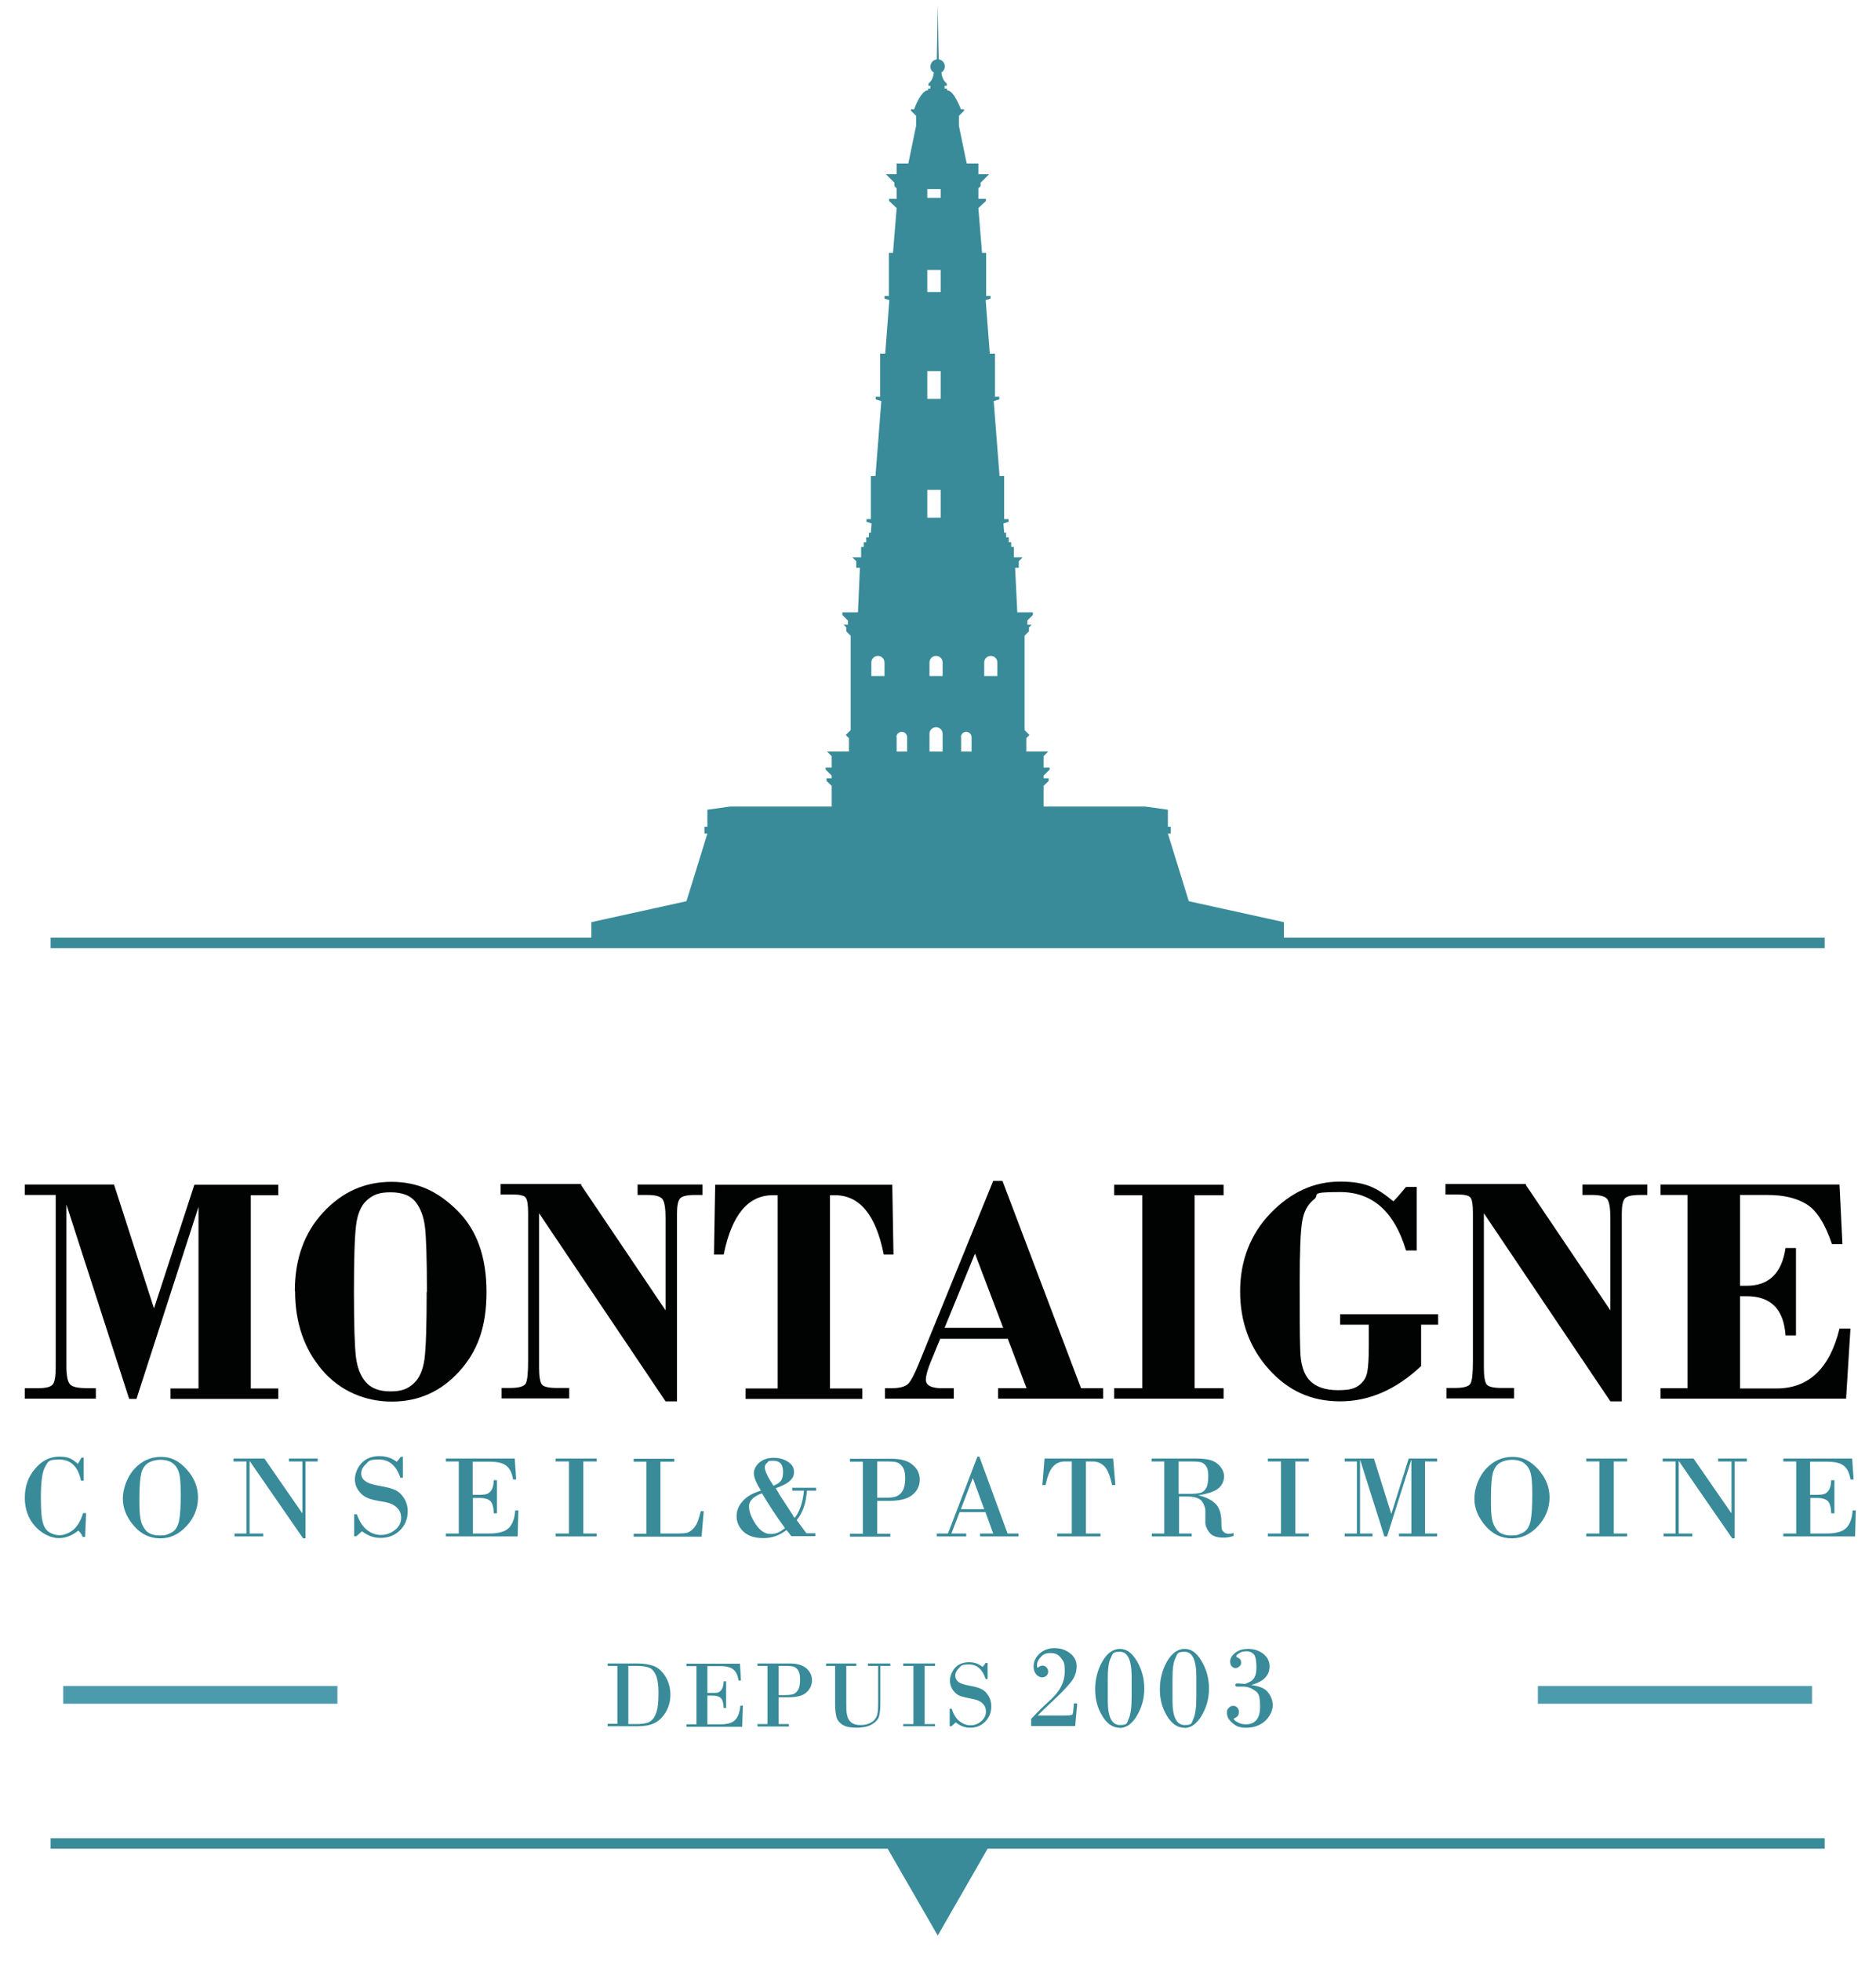 <svg xmlns="http://www.w3.org/2000/svg" xmlns:xlink="http://www.w3.org/1999/xlink" id="Calque_1" viewBox="0 0 771.2 805.9"><defs><style>      .st0, .st1 {        fill: none;      }      .st2 {        fill: #010202;      }      .st3 {        clip-path: url(#clippath-1);      }      .st4 {        clip-path: url(#clippath-3);      }      .st5 {        clip-path: url(#clippath-2);      }      .st1 {        stroke: #4c9bad;        stroke-miterlimit: 10;        stroke-width: 7.3px;      }      .st6 {        fill: #398b99;      }      .st7 {        clip-path: url(#clippath);      }    </style><clipPath id="clippath"><rect class="st0" x="-12.1" y="-22.7" width="848.2" height="830.6"></rect></clipPath><clipPath id="clippath-1"><rect class="st0" x="10.2" y="0" width="752.6" height="795.3"></rect></clipPath><clipPath id="clippath-2"><rect class="st0" x="-12.1" y="-24.7" width="848.2" height="830.6"></rect></clipPath><clipPath id="clippath-3"><rect class="st0" x="10.2" y="0" width="752.6" height="795.3"></rect></clipPath></defs><g class="st7"><path class="st6" d="M527.8,385.3v-6.4l-39.1-8.6-8.6-27.8h1.2v-2.8h-1.2v-7l-9.3-1.3h-41.8v-8.5l2.1-2v-1.1h-2.1v-1.1l2.5-2.5v-.8h-2.5v-4.7l1.9-1.9h-9v-5.5l1.3-1.3-2-2v-38.8l1.8-1.8v-1.6l1.1-1.1h-1.8v-1.7l2.3-2.3v-1.1h-6.4l-.9-18.3h1.5v-2.7l1.6-1.6h-3.6v-4.3h-1.1v-1.9h-1v-2h-1.1v-1.9h-.8l-.3-3.8,2.1-.7v-1.1h-1.8v-17.7h-1.9l-2.4-30.8,2.3-.7v-1.1h-1.8v-17.7h-2.1l-1.7-22,2-.6v-1.1h-1.8v-17.7h-1.7l-1.5-18.4,3.1-2.9v-.9h-3.1v-4.3l.9-.9v-1.4l3.5-3.5h-4.4v-4.4h-4.8l-3.2-15.5v-4.1l2.1-2.1v-.6h-1.3s-2.8-7.8-5.7-7.8v-.7h-1v-1.1h.9v-1s-1.9-1.2-2.2-4.5c.8-.5,1.4-1.4,1.4-2.5,0-1.5-1.1-2.7-2.5-2.9l-.4-22.2-.4,22.2c-1.4.2-2.6,1.4-2.6,2.9s.6,2,1.4,2.5c-.3,3.3-2.2,4.5-2.2,4.5v1h.8v1.1h-1v.7c-3,0-5.7,7.8-5.7,7.8h-1.3v.6l2.1,2.1v4.1l-3.2,15.5h-4.8v4.4h-4.4l3.5,3.5v1.4l.9.9v4.3h-3.1v.9l3.1,2.9-1.5,18.4h-1.7v17.7h-1.8v1.1l2,.6-1.7,22h-2.1v17.7h-1.8v1.1l2.3.7-2.4,30.8h-1.9v17.7h-1.8v1.1l2.1.7-.3,3.8h-.8v1.9h-1.1v2h-1v1.9h-1.1v4.3h-3.6l1.6,1.6v2.7h1.5l-.8,18.3h-6.4v1.1l2.3,2.3v1.7h-1.8l1.1,1.1v1.6l1.8,1.8v38.8l-2,2,1.3,1.3v5.5h-9l1.9,1.9v4.7h-2.5v.8l2.5,2.5v1.1h-2.1v1.1l2.1,2v8.5h-41.8l-9.3,1.3v7h-1.2v2.8h1.2l-8.6,27.8-39.1,8.6v6.4H20.8v4.3h729.3v-4.3h-222.3ZM382.1,308.8v-7.3c0-1.5,1.2-2.7,2.7-2.7s2.7,1.2,2.7,2.7v7.3h-5.4ZM404.6,272.2c0-1.5,1.2-2.7,2.7-2.7s2.7,1.2,2.7,2.7v5.6h-5.4v-5.6ZM395,302.9c0-1.2,1-2.2,2.2-2.2s2.2,1,2.2,2.2v5.9h-4.3v-5.9ZM387.5,272.2v5.6h-5.4v-5.6c0-1.5,1.2-2.7,2.7-2.7s2.7,1.2,2.7,2.7M381.2,77.7h5.5v3.6h-5.5v-3.6ZM381.2,110.9h5.5v9.1h-5.5v-9.1ZM381.2,152.5h5.5v11.4h-5.5v-11.4ZM381.2,201.3h5.5v11.4h-5.5v-11.4ZM368.5,302.9c0-1.2,1-2.2,2.2-2.2s2.2,1,2.2,2.2v5.9h-4.3v-5.9ZM358.2,272.2c0-1.5,1.2-2.7,2.7-2.7s2.7,1.2,2.7,2.7v5.6h-5.4v-5.6Z"></path></g><g class="st3"><polygon class="st6" points="20.8 759.6 364.9 759.6 385.5 795.3 406 759.6 750.1 759.6 750.1 755.3 20.8 755.3 20.8 759.6"></polygon><path class="st2" d="M46.9,486.8l16.4,50.8,16.6-50.8h34.5v4.3h-11.3v79.4h11.3v4.3h-44.3v-4.3h11.5v-74.6l-25.5,78.9h-3l-25.8-79.9v66.6c0,3.7.5,6.1,1.4,7.2.9,1.2,3.4,1.7,7.6,1.7h3.1v4.3H10.2v-4.3h5.4c3.4,0,5.5-.6,6.2-1.7.7-1.1,1.1-3.4,1.1-6.9v-70.8h-12.7v-4.3h36.8Z"></path></g><g class="st5"><path class="st2" d="M121.2,530.4c0-13.1,3.9-23.9,11.7-32.3,7.8-8.4,17.1-12.5,28-12.5s19.1,3.9,27.1,11.8c8,7.9,12,19,12,33.5s-3.8,24.5-11.3,32.7c-7.5,8.2-16.7,12.3-27.6,12.3s-21.3-4.3-28.7-13c-7.4-8.7-11.1-19.5-11.1-32.4M175.5,530.8c0-13.5-.3-22.3-.8-26.6-.5-4.3-1.8-7.7-3.9-10.4-2.1-2.6-5.5-3.9-10.3-3.9s-7.2,1.1-9.6,3.2c-2.4,2.1-3.9,5.5-4.5,10.2-.6,4.7-.9,13.8-.9,27.4s.3,22.4.8,26.7c.5,4.3,1.8,7.8,4,10.4,2.2,2.6,5.6,3.9,10.2,3.9s7-1,9.4-3.1c2.4-2.1,3.9-5.4,4.6-10.1.6-4.7.9-13.9.9-27.6"></path><path class="st2" d="M238.8,486.8l34.8,51.6v-37.8c0-4-.4-6.6-1.2-7.8-.8-1.2-2.9-1.8-6.2-1.8h-4.1v-4.3h26.7v4.3h-3.1c-3.3,0-5.4.5-6.2,1.5-.8,1-1.2,3-1.2,6v77.3h-4.7l-52-77.3v63.5c0,3.5.4,5.8,1.1,6.8.7,1,2.8,1.5,6.2,1.5h5.1v4.3h-27.8v-4.3h3.5c3.5,0,5.7-.6,6.4-1.8.7-1.2,1-4.3,1-9.4v-60.7c0-3.3-.3-5.4-1-6.3-.6-.9-2.5-1.3-5.5-1.3h-4.8v-4.3h33.2Z"></path><path class="st2" d="M294.1,486.8h72.7l.5,28.7h-4c-3.2-16.3-9.9-24.4-20.1-24.4h-2v79.4h13.3v4.3h-48v-4.3h13.2v-79.4h-2c-10.2,0-16.9,8.1-20.2,24.4h-4l.5-28.7Z"></path><path class="st2" d="M414.2,550.1h-27.7l-3.7,9c-1.5,3.6-2.2,6.2-2.2,7.8,0,2.3,2.2,3.5,6.6,3.5h4.9v4.3h-28.3v-4.3h2.6c3.4,0,5.6-.6,6.8-1.7,1.2-1.1,2.6-3.8,4.3-7.9l30.8-75.6h3.8l32.3,85.2h9.1v4.3h-43.2v-4.3h11.7l-7.7-20.3ZM388.3,545.6h24.1l-11.6-30.5-12.5,30.5Z"></path><polygon class="st2" points="491.1 491.1 491.1 570.4 503 570.4 503 574.7 458 574.7 458 570.4 469.6 570.4 469.6 491.1 458 491.1 458 486.8 503 486.8 503 491.1 491.1 491.1"></polygon><path class="st2" d="M584.2,544.3v17c-10.3,9.7-21.4,14.5-33.3,14.5s-21.4-4.4-29.3-13.2c-7.9-8.8-11.8-19.5-11.8-32s4.2-23.5,12.5-32.1c8.3-8.6,17.8-13,28.6-13s15.3,2.7,21.9,8.1c1.5-1.5,3.2-3.5,5.2-5.9h4.4v26.1h-4.4c-4.8-16-13.8-24-27.1-24s-8.1,1-10.7,3c-2.6,2-4.3,5.1-4.9,9.2-.7,4.1-1,12.5-1,25.1s0,21.3.2,27.3c.1,6,1.4,10.3,4,12.9,2.5,2.6,6.4,3.9,11.5,3.9s6.9-.7,8.8-2.1c1.8-1.4,2.9-3.2,3.3-5.5.4-2.3.6-5.8.6-10.5v-8.8h-11.8v-4.3h40.3v4.3h-6.9Z"></path><path class="st2" d="M627.2,486.8l34.8,51.6v-37.8c0-4-.4-6.6-1.2-7.8-.8-1.2-2.9-1.8-6.2-1.8h-4.1v-4.3h26.7v4.3h-3.1c-3.3,0-5.4.5-6.2,1.5-.8,1-1.2,3-1.2,6v77.3h-4.7l-52-77.3v63.5c0,3.5.4,5.8,1.1,6.8.7,1,2.8,1.5,6.2,1.5h5.1v4.3h-27.8v-4.3h3.5c3.5,0,5.7-.6,6.4-1.8.7-1.2,1-4.3,1-9.4v-60.7c0-3.3-.3-5.4-1-6.3-.6-.9-2.5-1.3-5.5-1.3h-4.8v-4.3h33.2Z"></path><path class="st2" d="M715.3,491.1v37.2h2.8c9.1,0,14.4-5.2,15.9-15.5h4.3v35.9h-4.3c-.7-10.7-6-16.1-15.9-16.1h-2.8v37.9h15c13.2,0,21.9-8.2,25.9-24.6h4.5l-1.8,28.8h-76.3v-4.3h11.1v-79.4h-11.1v-4.3h73.6l1.2,24.5h-4.3c-2.8-8.3-6.2-13.7-10.3-16.3-4.1-2.6-9.5-3.9-16.2-3.9h-11.4Z"></path><path class="st6" d="M34.4,598.9v9.5h-1.1c-1.2-5.8-4.2-8.7-9-8.7s-4.5,1-5.7,2.9c-1.2,2-1.8,6.1-1.8,12.4s.3,8.7.8,10.6c.5,1.9,1.4,3.2,2.7,4,1.3.8,2.7,1.2,4.2,1.2s3.8-.7,5.6-2.2c1.7-1.4,3.1-3.8,4.1-6.9h1.2l-.4,9.8h-1c-.4-1-1-1.9-1.8-2.6-2.6,2.1-5.3,3.1-8.1,3.1s-6.7-1.6-9.6-4.8c-2.9-3.2-4.3-7.1-4.3-11.8s1.4-8.7,4.3-12c2.8-3.3,6.1-4.9,9.9-4.9s5.4,1,7.6,3c.6-1,1.1-1.9,1.5-2.6h1.1Z"></path><path class="st6" d="M65.9,632.1c-4.3,0-7.9-1.7-10.9-5.2-3-3.5-4.5-7.2-4.5-11.1s1.6-8.8,4.7-12.2c3.1-3.4,6.8-5,11-5s7.4,1.7,10.5,5.1c3.1,3.4,4.7,7.3,4.7,11.6s-1.6,8.4-4.7,11.7c-3.1,3.4-6.7,5.1-10.8,5.1M66,599.8c-1.8,0-3.5.4-4.9,1.2-1.4.8-2.4,2.2-3,4.2-.5,2-.8,5.5-.8,10.4s.1,6.2.4,8.2c.3,2,1.1,3.7,2.3,5.1,1.2,1.3,3.1,2,5.7,2s3.2-.4,4.8-1.2c1.6-.8,2.6-2.4,3.1-4.8.5-2.4.7-6,.7-11s-.3-7.6-.9-9.3c-.6-1.7-1.6-2.9-2.9-3.7-1.3-.8-2.9-1.1-4.6-1.1"></path><polygon class="st6" points="125.6 600.5 125.6 632.1 124.6 632.1 102.7 600.4 102.6 600.4 102.6 630.1 108.2 630.1 108.2 631.3 96.4 631.3 96.4 630.1 101.3 630.1 101.3 600.5 96 600.5 96 599.3 108.7 599.3 124.2 621.7 124.3 621.7 124.3 600.5 118.8 600.5 118.8 599.3 130.6 599.3 130.6 600.5 125.6 600.5"></polygon><path class="st6" d="M165.6,598.9v8.3c.1,0-1,0-1,0-1.7-5-4.6-7.5-8.8-7.5s-4.1.6-5.4,1.9c-1.3,1.2-1.9,2.5-1.9,3.8s.5,2.3,1.6,3.1c1.1.9,3,1.5,5.8,2,2.8.5,5,1,6.5,1.7,1.5.7,2.7,1.8,3.7,3.4,1,1.6,1.5,3.4,1.5,5.4,0,3.1-1.1,5.8-3.2,7.8-2.1,2.1-4.8,3.1-7.9,3.1s-5.1-.9-7.7-2.7l-2.3,2h-.9v-9h1.1c1,2.8,2.3,4.9,4.1,6.4,1.8,1.4,3.7,2.1,5.8,2.1s4-.7,5.7-2c1.7-1.3,2.6-3,2.6-5s-.6-3.1-1.8-4.3c-1.2-1.2-3.1-2-5.8-2.4-2.7-.4-4.7-.9-6.2-1.5-1.4-.6-2.7-1.6-3.7-3-1-1.4-1.5-3-1.5-4.8s.9-4.6,2.7-6.5c1.8-1.9,4.2-2.9,7.3-2.9s5,.8,7.2,2.3c.6-.6,1.1-1.2,1.6-2h1Z"></path><path class="st6" d="M194.3,600.5v13.7h3c1.1,0,2-.1,2.7-.3.7-.2,1.4-.7,2-1.6.6-.9.9-2.2,1-4.1h1.3v13.6h-1.3c-.1-2.6-.6-4.3-1.5-5.1-.9-.8-2.3-1.2-4.1-1.2h-3v14.6h6.8c3.8,0,6.5-.8,8-2.3,1.5-1.6,2.4-3.9,2.6-7.2h1.3l-.3,10.7h-29.5v-1.2h5.3v-29.6h-5.3v-1.2h28.3l.6,8.6h-1.3c-.4-2.6-1.3-4.5-2.7-5.6-1.3-1.1-3.6-1.7-6.7-1.7h-7.1Z"></path><polygon class="st6" points="233.9 630.1 233.9 600.5 228.4 600.5 228.4 599.3 245.3 599.3 245.3 600.5 239.8 600.5 239.8 630.1 245.3 630.1 245.3 631.3 228.4 631.3 228.4 630.1 233.9 630.1"></polygon><path class="st6" d="M271.5,600.5v29.6h7.5c1.4,0,2.6-.1,3.4-.3.8-.2,1.6-.7,2.4-1.5.8-.8,1.4-1.7,1.9-2.8.4-1.1.9-2.6,1.4-4.6h1.2l-.9,10.5h-27.9v-1.2h5.2v-29.6h-5.2v-1.2h16.7v1.2h-5.5Z"></path><path class="st6" d="M320.1,613.6l5.8,8.9c0,.2.3.6.8,1.2,2.1-2.7,3.3-6.4,3.8-11.2h-4.8v-1.2h9.8v1.2h-3.8c-.3,5.1-1.7,9.1-4.2,12.1l4,5.4h3.7v1.2h-9.9c-.7-1-1.4-1.8-2-2.5-2.9,2.2-6,3.3-9.5,3.3s-6.2-.9-8.1-2.6c-1.9-1.8-2.9-3.9-2.9-6.4s.9-4.4,2.6-6.3c1.7-1.9,4.2-3.3,7.4-4.2-1.9-3.1-2.9-5.5-2.9-7.1s.8-3.2,2.3-4.5c1.6-1.3,3.5-1.9,5.8-1.9s4.2.5,5.9,1.6c1.7,1.1,2.5,2.4,2.5,4.1s-.5,2.6-1.6,3.7c-1.1,1.1-3.1,2.1-5.9,3.1l1.4,2.3ZM313.2,613.6c-3.5,1.3-5.3,3.1-5.3,5.3s.9,4.5,2.7,7.3c1.8,2.7,3.8,4.1,6.2,4.1s3.8-.8,5.9-2.4c-3.7-5.1-6.8-9.8-9.4-14.2M318.1,610.4c1.6-.6,2.6-1.4,3.1-2.2.5-.9.7-2,.7-3.5,0-3-1.3-4.5-4-4.5s-1.8.3-2.5.8c-.7.5-1,1.2-1,2,0,1.4,1.2,3.9,3.6,7.5"></path><path class="st6" d="M360.6,616.7v13.5h5.4v1.2h-16.6v-1.2h5.3v-29.6h-5.3v-1.2h17.1c3.9,0,6.8.8,8.7,2.5,2,1.7,2.9,3.7,2.9,6.1s-1,4.6-3,6.2c-2,1.7-5.3,2.5-9.9,2.5h-4.8ZM360.6,600.5v14.9h3.2c1.7,0,3.1-.1,4.2-.4,1.1-.3,2.1-1,2.9-2.2.8-1.2,1.2-3,1.2-5.4s-.4-3.7-1.1-4.7c-.7-1-1.5-1.6-2.5-1.9-1-.2-2.1-.3-3.6-.3h-4.3Z"></path><path class="st6" d="M405.1,621.3h-10.6l-3.4,8.8h6.1v1.2h-12.1v-1.2h4.6l12.1-31.6h.8l11.6,31.6h4.5v1.2h-15.8v-1.2h5.4l-3.2-8.8ZM395,620.1h9.6l-4.7-12.8h0l-4.9,12.8Z"></path><path class="st6" d="M429.3,599.3h28.3l.9,10.9h-1.3c-.8-3.6-1.8-6.2-3.1-7.6-1.3-1.4-3-2.1-5-2.1h-2.7v29.6h6v1.2h-17.8v-1.2h6v-29.6h-2.7c-2.1,0-3.8.7-5,2.1-1.3,1.4-2.3,3.9-3.1,7.6h-1.3l.9-10.9Z"></path><path class="st6" d="M478.6,630.1v-29.6h-5.2v-1.2h18.2c2.4,0,4.3.2,5.9.6,1.5.4,2.8,1.2,4,2.5,1.1,1.3,1.7,2.7,1.7,4.3s-.8,3.7-2.4,4.9c-1.6,1.3-4.4,2.2-8.2,2.8h0c2.8.6,5.1,1.7,6.8,3.2s2.7,4.1,2.7,7.7.3,3.4.8,4c.5.6,1.2.9,2.1.9s1.3-.1,2.1-.3v1.2c-1.4.5-2.8.7-4.2.7-2.7,0-4.7-.7-5.8-2.2-1.1-1.5-1.7-2.9-1.6-4.3v-4.1c.1-1.4-.4-2.8-1.3-4.2-.9-1.4-3.1-2.1-6.4-2.1h-3.1v15.2h5.2v1.2h-16.4v-1.2h5.2ZM484.5,600.5v13.3h4.5c1.9,0,3.4-.1,4.4-.4,1-.2,1.8-.9,2.4-1.9.6-1,.9-2.7.9-5s-.3-3.2-.9-4.1c-.6-.9-1.4-1.4-2.2-1.6-.9-.2-2-.3-3.4-.3h-5.6Z"></path><polygon class="st6" points="526.6 630.1 526.6 600.5 521.2 600.5 521.2 599.3 538 599.3 538 600.5 532.5 600.5 532.5 630.1 538 630.1 538 631.3 521.2 631.3 521.2 630.1 526.6 630.1"></polygon><polygon class="st6" points="552.8 599.3 564.8 599.3 571.9 621.9 572 621.9 579.1 599.3 590.8 599.3 590.8 600.5 585.8 600.5 585.8 630.1 590.8 630.1 590.8 631.3 575.1 631.3 575.1 630.1 580.2 630.1 580.2 600 580.1 600 570.2 631.3 569.1 631.3 559.2 600 559.1 600 559.1 630.1 564.2 630.1 564.2 631.3 552.8 631.3 552.8 630.1 557.8 630.1 557.8 600.5 552.8 600.5 552.8 599.3 552.8 599.3"></polygon><path class="st6" d="M621.5,632.1c-4.3,0-7.9-1.7-10.9-5.2-3-3.5-4.5-7.2-4.5-11.1s1.6-8.8,4.7-12.2c3.1-3.4,6.8-5,11-5s7.4,1.7,10.5,5.1c3.1,3.4,4.7,7.3,4.7,11.6s-1.6,8.4-4.7,11.7c-3.1,3.4-6.7,5.1-10.8,5.1M621.6,599.8c-1.8,0-3.5.4-4.9,1.2-1.4.8-2.4,2.2-3,4.2-.5,2-.8,5.5-.8,10.4s.1,6.2.4,8.2c.3,2,1.1,3.7,2.3,5.1,1.2,1.3,3.1,2,5.7,2s3.2-.4,4.8-1.2c1.6-.8,2.6-2.4,3.1-4.8.5-2.4.7-6,.7-11s-.3-7.6-.9-9.3c-.6-1.7-1.6-2.9-2.9-3.7-1.3-.8-2.9-1.1-4.6-1.1"></path><polygon class="st6" points="657.5 630.1 657.5 600.5 652.1 600.5 652.1 599.3 668.9 599.3 668.9 600.5 663.4 600.5 663.4 630.1 668.9 630.1 668.9 631.3 652.1 631.3 652.1 630.1 657.5 630.1"></polygon><polygon class="st6" points="713.1 600.5 713.1 632.1 712.1 632.1 690.2 600.4 690.1 600.4 690.1 630.1 695.7 630.1 695.7 631.3 683.9 631.3 683.9 630.1 688.8 630.1 688.8 600.5 683.5 600.5 683.5 599.3 696.2 599.3 711.7 621.7 711.8 621.7 711.8 600.5 706.3 600.5 706.3 599.3 718.1 599.3 718.1 600.5 713.1 600.5"></polygon><path class="st6" d="M744.1,600.5v13.7h3c1.1,0,2-.1,2.7-.3.7-.2,1.4-.7,2-1.6.6-.9.9-2.2,1-4.1h1.3v13.6h-1.3c-.1-2.6-.6-4.3-1.5-5.1-.9-.8-2.3-1.2-4.1-1.2h-3v14.6h6.8c3.8,0,6.5-.8,8-2.3,1.5-1.6,2.4-3.9,2.6-7.2h1.3l-.3,10.7h-29.5v-1.2h5.3v-29.6h-5.3v-1.2h28.3l.6,8.6h-1.3c-.4-2.6-1.3-4.5-2.7-5.6-1.3-1.1-3.6-1.7-6.7-1.7h-7.1Z"></path><path class="st6" d="M253.8,708.4v-23.9h-4v-1h12.2c2.7,0,5,.4,6.9,1.1,1.9.8,3.5,2.3,4.8,4.5,1.3,2.2,1.9,4.7,1.9,7.3s-.7,5.2-2.1,7.4c-1.4,2.2-3,3.6-4.9,4.4-1.8.8-4.1,1.1-6.7,1.1h-12.1v-1h4ZM258.3,684.5v23.9h3.4c1.8,0,3.2-.2,4.3-.5s2-1,2.8-2.1c.7-1.1,1.2-2.4,1.5-4.1.3-1.7.4-3.8.4-6.5s-.4-5.6-1.2-7.2c-.8-1.6-1.8-2.6-3-2.9-1.2-.4-2.7-.6-4.6-.6h-3.4Z"></path><path class="st6" d="M290.8,684.5v11.1h2.3c.8,0,1.5,0,2.1-.2.6-.2,1.1-.6,1.5-1.3.5-.7.7-1.8.8-3.3h1v11h-1c-.1-2.1-.5-3.5-1.2-4.1-.7-.7-1.8-1-3.2-1h-2.3v11.8h5.3c3,0,5.1-.6,6.2-1.9,1.2-1.3,1.8-3.2,2.1-5.8h1l-.3,8.7h-22.9v-1h4.1v-23.9h-4.1v-1h22l.4,6.9h-1c-.3-2.1-1-3.6-2.1-4.5-1-.9-2.8-1.4-5.2-1.4h-5.5Z"></path><path class="st6" d="M320.1,697.5v10.9h4.2v1h-12.9v-1h4.1v-23.9h-4.1v-1h13.3c3,0,5.3.7,6.8,2,1.5,1.3,2.3,3,2.3,4.9s-.8,3.7-2.3,5c-1.5,1.4-4.1,2-7.7,2h-3.7ZM320.1,684.5v12h2.5c1.3,0,2.4-.1,3.2-.3.9-.2,1.6-.8,2.2-1.7.6-.9.9-2.4.9-4.4s-.3-3-.8-3.8c-.5-.8-1.2-1.3-1.9-1.5-.7-.2-1.7-.3-2.8-.3h-3.4Z"></path><path class="st6" d="M361,684.5h-4.2v-1h9.2v1h-4.1v15.6c0,2.3-.2,3.9-.5,5-.3,1.1-1,2-1.9,2.7-.9.7-2,1.3-3.2,1.6-1.3.3-2.6.5-3.9.5-2.8,0-4.9-.4-6.2-1.3-1.3-.9-2.1-2-2.4-3.3-.3-1.3-.5-3-.5-5.2v-15.6h-3.7v-1h12.4v1h-4.1v15.2c0,2.1,0,3.7.3,4.9.2,1.2.7,2.2,1.6,3,.8.8,2.2,1.2,4,1.2s2.8-.3,4-.9c1.2-.6,2-1.4,2.5-2.5.5-1,.7-2.9.7-5.7v-15.2Z"></path><polygon class="st6" points="375.5 708.4 375.5 684.5 371.3 684.5 371.3 683.5 384.4 683.5 384.4 684.5 380.1 684.5 380.1 708.4 384.4 708.4 384.4 709.3 371.3 709.3 371.3 708.4 375.5 708.4"></polygon><path class="st6" d="M406,683.2v6.7c.1,0-.8,0-.8,0-1.3-4-3.6-6-6.8-6s-3.2.5-4.2,1.5c-1,1-1.5,2-1.5,3.1s.4,1.8,1.2,2.5,2.3,1.2,4.5,1.6c2.2.4,3.9.8,5,1.4,1.2.5,2.1,1.5,2.9,2.7.8,1.3,1.2,2.7,1.2,4.4,0,2.5-.8,4.6-2.5,6.3-1.7,1.7-3.7,2.5-6.1,2.5s-4-.7-6-2.2l-1.8,1.6h-.7v-7.2h.8c.8,2.3,1.8,4,3.2,5.1,1.4,1.1,2.9,1.7,4.5,1.7s3.1-.5,4.4-1.6c1.3-1.1,2-2.4,2-4s-.5-2.5-1.4-3.4c-.9-.9-2.4-1.6-4.5-1.9-2.1-.4-3.7-.8-4.8-1.2s-2.1-1.3-2.9-2.4c-.8-1.2-1.2-2.5-1.2-3.9s.7-3.7,2.1-5.2c1.4-1.5,3.3-2.3,5.7-2.3s3.9.6,5.6,1.9c.5-.4.9-1,1.2-1.6h.8Z"></path><path class="st6" d="M442.8,700.3l-.8,8.9h-18.1v-2.9c1.9-2.1,4.6-4.8,8.3-8.2,3.6-3.4,5.5-7.1,5.5-11.2s-.5-4.2-1.5-5.6c-1-1.4-2.4-2.1-4.3-2.1s-3,.5-4,1.6c-1,1.1-1.6,2.2-1.6,3.4s.1.9.4.9.2,0,.4-.2c.5-.4,1-.5,1.5-.5s1.2.2,1.6.7c.4.5.7,1.1.7,1.7s-.2,1.3-.7,1.7c-.5.5-1.1.7-1.8.7s-1.8-.4-2.5-1.3c-.7-.9-1-1.9-1-3.2,0-2,.8-3.7,2.4-5.2,1.6-1.5,3.7-2.3,6.2-2.3s4.6.7,6.4,2.1c1.8,1.4,2.7,3.2,2.7,5.4s-.8,4.6-2.4,6.5c-1.6,2-3.9,4.4-7,7.3-3.1,2.9-5.3,5-6.6,6.4h11c2,0,3.2-.2,3.3-.5.2-.3.3-1.1.4-2.4l.2-2.1h1.2Z"></path><path class="st6" d="M460.2,709.9c-2.8,0-5.1-1.6-7.1-4.9-2-3.3-2.9-6.9-2.9-10.9s1-8.1,3-11.5c2-3.4,4.4-5.1,7.2-5.1s5,1.7,7,5.1c2,3.4,3,7.1,3,11.2s-1,7.7-3,11.1c-2,3.4-4.4,5.1-7.1,5.1M465.2,697.3v-8.3c0-6.9-1.6-10.3-4.8-10.3s-2.9.8-3.7,2.4c-.9,1.6-1.3,4.4-1.3,8.4v9.4c0,6.6,1.7,9.9,5,9.9s2.8-.9,3.6-2.6c.8-1.7,1.2-4.7,1.2-8.9"></path><path class="st6" d="M486.8,709.9c-2.8,0-5.1-1.6-7.1-4.9-2-3.3-2.9-6.9-2.9-10.9s1-8.1,3-11.5c2-3.4,4.4-5.1,7.2-5.1s5,1.7,7,5.1c2,3.4,3,7.1,3,11.2s-1,7.7-3,11.1c-2,3.4-4.4,5.1-7.1,5.1M491.8,697.3v-8.3c0-6.9-1.6-10.3-4.8-10.3s-2.9.8-3.7,2.4c-.9,1.6-1.3,4.4-1.3,8.4v9.4c0,6.6,1.7,9.9,5,9.9s2.8-.9,3.6-2.6c.8-1.7,1.2-4.7,1.2-8.9"></path><path class="st6" d="M513.9,692.3h0c3.5.4,6,1.3,7.3,3,1.3,1.6,2,3.4,2,5.4s-1.1,4.6-3.2,6.5c-2.1,1.8-4.6,2.7-7.6,2.7s-4.2-.6-5.7-1.9c-1.5-1.2-2.3-2.6-2.3-4.1s.2-1.5.7-2.1c.5-.6,1.1-.9,1.8-.9s1.2.2,1.7.7c.5.5.7,1.1.7,1.8,0,1.1-.4,1.9-1.3,2.3-.5.2-.8.4-.8.6,0,.3.5.8,1.5,1.3,1,.6,2.1.9,3.4.9,3.9,0,5.9-2.4,5.9-7.2s-.7-5.7-2.2-6.7c-1.4-1-3-1.6-4.7-1.6h-2.1c-.8.1-1.2-.1-1.2-.6s.3-.7,1-.7.7,0,1.5.1c.8,0,1.2.1,1.2.1.5,0,1.2-.3,2.2-.8,1-.5,1.7-1.2,2.1-2.1.5-.9.7-2.3.7-4.2s-.3-4.2-1-5c-.7-.8-1.7-1.3-3-1.3s-2.2.2-3,.7c-.8.5-1.3.9-1.3,1.3s.3.4,1,.8c.6.3,1,.9,1,1.8s-.2,1.1-.7,1.6c-.5.4-1,.7-1.6.7s-1.2-.3-1.6-.8c-.4-.5-.6-1.2-.6-1.9,0-1.3.7-2.5,2.1-3.6,1.4-1.1,3.2-1.6,5.4-1.6s4.5.7,6.2,2.1c1.7,1.4,2.5,3.1,2.5,5.1,0,3.8-2.6,6.4-7.8,7.7"></path></g><g class="st4"><path class="st1" d="M632.2,696.4h112.7M26,696.4h112.7"></path></g></svg>